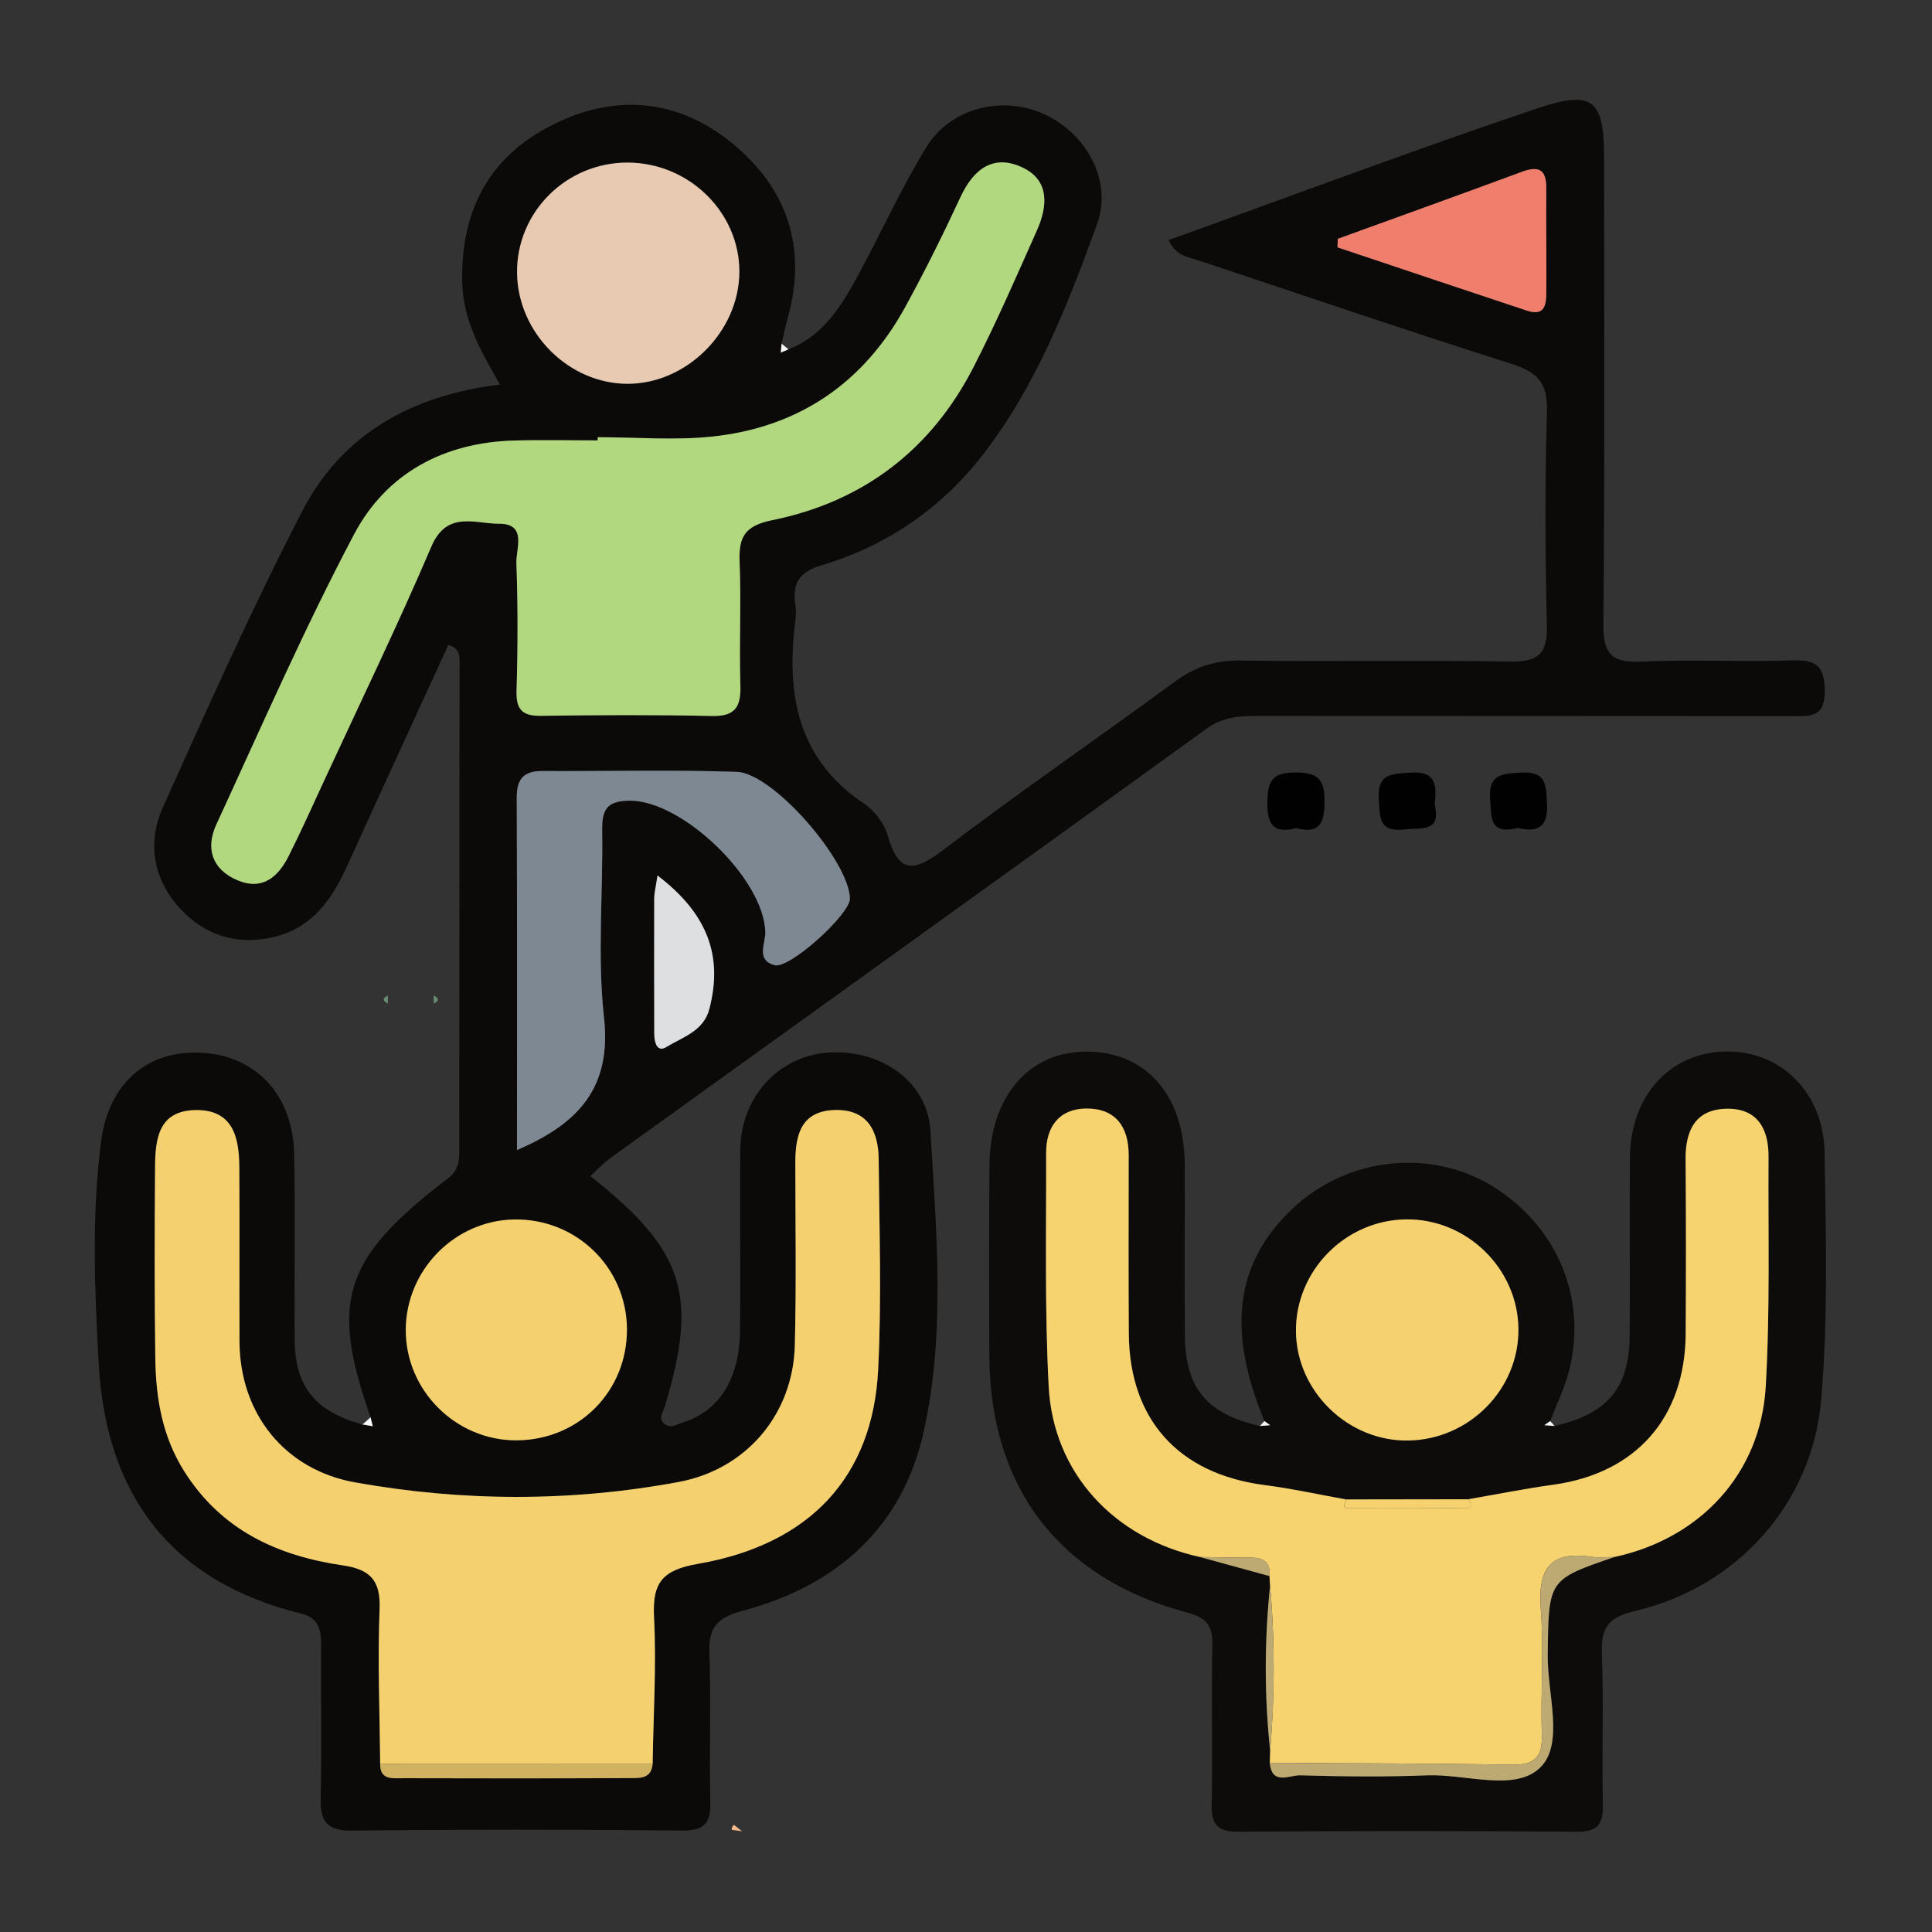 <?xml version="1.0" encoding="utf-8"?>
<!-- Generator: Adobe Illustrator 16.0.0, SVG Export Plug-In . SVG Version: 6.00 Build 0)  -->
<!DOCTYPE svg PUBLIC "-//W3C//DTD SVG 1.1//EN" "http://www.w3.org/Graphics/SVG/1.1/DTD/svg11.dtd">
<svg version="1.1" id="Layer_1" xmlns="http://www.w3.org/2000/svg" xmlns:xlink="http://www.w3.org/1999/xlink" x="0px" y="0px"
	 width="360px" height="360px" viewBox="0 0 360 360" enable-background="new 0 0 360 360" xml:space="preserve">
<rect x="0" y="0" width="360" height="360" fill="#333333" stroke="none"/>
<path fill="#F1B88B" d="M136.784,340.043c0.494,0.395,0.989,0.789,1.485,1.184c-0.641-0.084-1.28-0.17-1.918-0.254
	C136.316,340.579,136.459,340.271,136.784,340.043z"/>
<path fill="#678D72" d="M80.822,187.005c0-0.503,0.001-1.008,0.001-1.513C81.866,185.998,81.813,186.503,80.822,187.005z"/>
<path fill="#678D72" d="M72.266,185.496c0.002,0.502,0.003,1.006,0.007,1.508C71.286,186.506,71.222,186.005,72.266,185.496z"/>
<g>
	<path fill="#0B0A09" d="M146.926,65.094c6.685-2.633,10.049-8.385,13.211-14.252c4.208-7.808,7.878-15.936,12.511-23.479
		c4.438-7.226,14.021-9.572,21.624-6.225c8.039,3.534,13.113,12.434,10.14,20.633c-5.452,15.023-11.313,30.065-21.192,42.859
		c-7.686,9.954-17.847,17.04-30.009,20.648c-4.181,1.24-5.626,3.315-5.014,7.359c0.146,0.966,0.132,1.986,0.008,2.959
		c-1.735,13.66,0.321,25.8,12.851,34.189c1.929,1.291,3.714,3.651,4.346,5.862c2.089,7.333,5.002,6.801,10.438,2.667
		c14.123-10.744,28.772-20.796,43.081-31.307c3.751-2.756,7.542-3.995,12.247-3.93c16.788,0.237,33.586-0.081,50.374,0.187
		c5.186,0.083,6.826-1.558,6.698-6.76c-0.337-13.326-0.364-26.673,0.006-39.998c0.146-5.23-1.879-7.211-6.626-8.716
		c-19.461-6.17-38.777-12.789-58.154-19.22c-2.051-0.68-4.365-0.865-5.721-3.83c22.947-8.253,45.646-16.77,68.607-24.513
		c10.606-3.577,12.551-1.6,12.549,9.324c0,28.891,0.149,57.786-0.137,86.675c-0.053,5.549,1.463,7.307,7.004,7.055
		c9.364-0.423,18.769,0.074,28.142-0.229c4.375-0.143,6.082,0.92,6.108,5.665c0.03,5.081-2.794,4.735-6.165,4.729
		c-33.093-0.039-66.186-0.011-99.272-0.042c-3.471-0.002-6.646,0.127-9.757,2.377c-36.957,26.724-74.016,53.308-111.028,79.958
		c-1.356,0.974-2.503,2.239-3.785,3.407c17.499,13.855,20.136,22.099,13.895,42.861c-0.341,1.131-1.326,2.239-0.102,3.303
		c1.131,0.98,2.298,0.104,3.408-0.244c6.679-2.096,10.537-7.924,10.669-16.86c0.171-11.356-0.062-22.722,0.069-34.078
		c0.109-9.677,7.07-17.259,16.194-17.983c9.564-0.759,18.654,5.09,19.216,14.502c1.113,18.652,2.854,37.535-1.215,56.008
		c-3.981,18.085-16.329,28.854-33.804,33.505c-4.923,1.313-6.325,3.241-6.153,8.011c0.329,9.128-0.066,18.275,0.177,27.406
		c0.108,4.056-0.962,5.566-5.333,5.52c-20.493-0.218-40.992-0.21-61.486,0.006c-4.709,0.049-5.893-1.785-5.795-6.092
		c0.214-9.379,0.014-18.764,0.083-28.146c0.022-2.924-0.256-5.346-3.735-6.2c-24.328-5.99-36.359-22.175-37.711-46.588
		c-0.761-13.779-1.329-27.636,0.449-41.388c1.421-10.994,8.792-17.168,18.956-16.514c9.983,0.643,16.78,7.893,17.021,18.805
		c0.257,11.6-0.009,23.211,0.102,34.815c0.084,8.665,3.895,13.241,12.624,15.638c0.642,0.111,1.284,0.223,1.927,0.332
		c-0.138-0.557-0.275-1.111-0.413-1.671c-7.625-21.649-5.105-29.61,14.389-44.504c1.907-1.457,2.133-3.008,2.133-5.054
		c0-30.35,0.045-60.697,0.052-91.049c0-1.152,0.212-2.518-2.075-3.341c-6.268,13.681-12.602,27.421-18.861,41.195
		c-2.742,6.032-6.31,11.298-13.088,13.109c-7.024,1.876-13.372,0.02-18.195-5.316c-4.872-5.388-5.987-12.164-3.072-18.654
		c8.363-18.625,16.683-37.308,26.083-55.415C63.78,80.885,76.75,73.637,93.172,71.658c-3.688-6.371-6.876-12.102-7.041-18.985
		c-0.318-13.346,4.956-23.517,16.992-29.499c11.661-5.795,23.207-4.715,33.261,3.479c10.202,8.316,14.04,19.296,10.454,32.376
		c-0.454,1.657-0.805,3.34-1.203,5.012c-0.05,0.556-0.101,1.112-0.152,1.667C145.964,65.502,146.446,65.298,146.926,65.094z
		 M70.837,328.643c-0.052,3.114,2.338,2.699,4.179,2.703c14.075,0.049,28.149,0.041,42.223-0.021
		c1.892-0.009,4.165,0.206,4.375-2.699c0.136-9.121,0.719-18.261,0.257-27.347c-0.328-6.447,1.599-8.736,8.203-9.885
		c20.913-3.635,32.557-16.271,33.559-36.142c0.658-13.045,0.224-26.151,0.098-39.228c-0.048-5.252-2.069-9.367-8.186-9.188
		c-6.292,0.185-7.35,4.665-7.346,9.802c0.005,11.353,0.197,22.711-0.095,34.051c-0.333,12.865-9.042,23.117-21.666,25.461
		c-20.067,3.726-40.237,3.658-60.295,0.067c-13.145-2.353-21.458-12.868-21.514-26.213c-0.045-10.858,0.035-21.716-0.036-32.573
		c-0.036-5.619-1.245-10.781-8.33-10.578c-6.826,0.196-7.328,5.547-7.368,10.662c-0.093,11.844-0.12,23.688,0.044,35.534
		c0.102,7.433,1.276,14.595,5.416,21.14c6.908,10.927,17.346,15.707,29.489,17.488c5.043,0.739,7.108,2.705,6.89,8.112
		C70.346,309.391,70.759,319.021,70.837,328.643z M111.37,81.468c0,0.196-0.001,0.392-0.001,0.587
		c-5.186,0-10.373-0.121-15.554,0.023c-13.131,0.363-23.836,6.121-29.843,17.499c-9.303,17.624-17.303,35.944-25.658,54.058
		c-2.041,4.42-0.812,8.374,3.938,10.381c4.638,1.962,7.574-0.604,9.529-4.49c2.324-4.617,4.432-9.339,6.603-14.032
		c6.717-14.533,13.709-28.95,20.001-43.665c2.894-6.769,8.153-4.224,12.563-4.248c5.34-0.03,3.178,4.66,3.277,7.352
		c0.292,7.892,0.267,15.803,0.028,23.696c-0.106,3.525,0.988,4.802,4.554,4.75c10.616-0.154,21.237-0.204,31.848,0.034
		c4.381,0.097,5.43-1.738,5.309-5.724c-0.231-7.647,0.159-15.314-0.146-22.956c-0.186-4.669,0.907-6.761,6.103-7.817
		c16.906-3.434,29.595-13.108,37.494-28.532c4.263-8.323,7.999-16.918,11.806-25.466c1.954-4.391,2.42-9.204-2.541-11.634
		c-5.453-2.671-9.238,0.119-11.705,5.438c-3.211,6.925-6.614,13.777-10.281,20.47c-7.772,14.182-19.854,22.427-35.895,24.146
		C125.73,82.098,118.517,81.468,111.37,81.468z M96.332,214.289c11.825-5.053,17.629-11.938,16.214-24.717
		c-1.265-11.441-0.156-23.135-0.34-34.714c-0.063-3.906,0.739-5.678,5.24-5.666c9.731,0.023,24.813,14.474,25.165,24.429
		c0.073,2.093-1.822,5.265,1.715,6.223c2.796,0.758,14.07-9.488,14.039-12.392c-0.078-6.914-14.259-23.4-21.106-23.63
		c-12.061-0.407-24.144-0.086-36.216-0.149c-3.436-0.017-4.77,1.458-4.755,4.92C96.376,170.229,96.332,191.865,96.332,214.289z
		 M116.819,247.559c-0.113-11.439-9.487-20.514-20.997-20.324c-11.052,0.178-20.131,9.375-20.211,20.476
		c-0.085,11.362,9.345,20.769,20.725,20.674C107.943,268.285,116.932,259.146,116.819,247.559z M116.942,30.297
		c-11.415-0.016-20.679,9.202-20.595,20.491c0.081,11.196,9.624,20.762,20.673,20.725c10.994-0.037,20.693-9.773,20.746-20.829
		C137.821,39.57,128.369,30.313,116.942,30.297z M249.284,44.496c-0.022,0.531-0.048,1.061-0.07,1.589
		c11.765,3.935,23.522,7.888,35.296,11.792c3.531,1.171,3.608-1.374,3.624-3.666c0.044-6.39-0.059-12.784-0.009-19.175
		c0.023-3.545-1.48-4.164-4.614-3C272.126,36.259,260.698,40.354,249.284,44.496z M122.515,163.138
		c-0.295,2.025-0.607,3.184-0.612,4.342c-0.031,8.371-0.002,16.738,0.008,25.107c0.002,1.563,0.476,3.599,2.267,2.503
		c3.006-1.84,6.922-2.947,7.993-7.057C134.747,178.166,131.888,170.281,122.515,163.138z"/>
	<path fill="#0E0C0A" d="M289.652,265.713c9.859-2.263,13.93-7.027,14.011-16.785c0.098-11.109-0.06-22.217,0.052-33.328
		c0.109-11.416,7.444-19.447,17.734-19.666c10.287-0.215,18.355,7.526,18.537,18.877c0.245,15.287,0.665,30.662-0.617,45.862
		c-1.649,19.563-15.717,35.038-34.684,39.507c-4.936,1.159-6.373,3.026-6.201,7.821c0.34,9.37-0.021,18.761,0.189,28.138
		c0.085,3.737-0.912,5.217-4.951,5.182c-20.984-0.176-41.971-0.17-62.953-0.004c-3.996,0.031-5.064-1.4-4.99-5.168
		c0.195-9.871-0.078-19.754,0.125-29.625c0.074-3.605-1.115-5.09-4.682-6.043c-23.82-6.358-36.771-23.304-36.873-47.883
		c-0.051-11.852-0.084-23.701,0.026-35.552c0.122-12.979,7.615-21.379,18.601-21.088c10.899,0.289,17.735,8.369,17.781,21.108
		c0.039,10.615-0.064,21.232,0.029,31.85c0.086,9.796,4.15,14.57,14.002,16.797c0.633-0.051,1.264-0.099,1.895-0.146
		c-0.354-0.258-0.713-0.516-1.072-0.771c-7.006-16.922-5.448-29.266,4.966-39.331c10.521-10.164,26.812-11.713,38.705-3.68
		c12.624,8.521,17.362,23.67,11.772,37.629c-0.724,1.8-1.478,3.587-2.217,5.384c-0.355,0.253-0.712,0.511-1.068,0.767
		C288.396,265.614,289.023,265.664,289.652,265.713z M273.568,279.367c-7.586,0.011-15.172,0.021-22.758,0.031
		c-5.054-0.905-10.082-2.02-15.17-2.676c-15.994-2.063-25.183-12.173-25.297-28.218c-0.078-11.093-0.021-22.187-0.025-33.282
		c0-5.271-2.452-8.686-7.856-8.66c-5.043,0.021-7.534,3.35-7.524,8.23c0.033,14.536-0.291,29.104,0.478,43.605
		c0.851,16.074,12.187,28.233,28.183,31.728c4.315,1.185,8.635,2.371,12.952,3.556c0.034,0.588,0.072,1.176,0.112,1.762
		c-1.061,10.271-1.087,20.541,0.018,30.81c-0.022,0.74-0.049,1.483-0.07,2.228c0.386,4.265,3.689,2.271,5.625,2.326
		c7.887,0.223,15.787,0.316,23.666,0.004c7.281-0.291,16.639,3.224,21.263-1.629c4.267-4.474,1.146-13.662,1.229-20.764
		c0.172-14.063,0.047-14.063,12.442-18.29c15.964-3.446,27.243-15.511,28.188-31.739c0.827-14.257,0.436-28.584,0.521-42.88
		c0.028-5.081-2.011-8.919-7.598-8.905c-5.937,0.014-7.896,3.94-7.854,9.41c0.082,10.852,0.088,21.704,0.018,32.555
		c-0.112,15.646-9.272,25.957-24.655,28.094C284.132,277.396,278.861,278.457,273.568,279.367z M262.445,268.42
		c11.373-0.199,20.619-9.604,20.49-20.838c-0.127-11.257-9.688-20.533-20.982-20.37c-11.325,0.162-20.587,9.624-20.471,20.897
		C241.602,259.289,251.23,268.618,262.445,268.42z"/>
	<path fill="#010102" d="M267.336,149.912c1.213,5.178-2.363,4.29-5.57,4.647c-4.877,0.544-4.634-2.166-4.847-5.65
		c-0.295-4.766,2.267-4.665,5.772-4.934C267.695,143.59,267.711,146.397,267.336,149.912z"/>
	<path fill="#010102" d="M241.514,154.313c-4.307,1.106-5.408-0.744-5.354-4.906c0.055-3.987,0.986-5.501,5.293-5.466
		c4.182,0.033,5.363,1.304,5.354,5.407C246.797,153.404,245.9,155.456,241.514,154.313z"/>
	<path fill="#010102" d="M282.813,154.288c-5.328,1.28-4.896-1.929-5.146-5.34c-0.334-4.681,2.095-4.758,5.688-4.981
		c4.78-0.294,4.713,2.212,4.905,5.738C288.518,154.402,286.24,155.084,282.813,154.288z"/>
	<path fill="#F4D16E" d="M70.837,328.643c-0.079-9.621-0.491-19.254-0.104-28.853c0.218-5.407-1.846-7.373-6.89-8.113
		c-12.142-1.78-22.58-6.559-29.489-17.487c-4.14-6.545-5.313-13.707-5.416-21.14c-0.165-11.846-0.138-23.69-0.045-35.534
		c0.041-5.115,0.542-10.466,7.367-10.662c7.086-0.205,8.296,4.959,8.332,10.578c0.07,10.857-0.01,21.715,0.035,32.573
		c0.059,13.345,8.372,23.86,21.515,26.213c20.059,3.591,40.228,3.657,60.295-0.067c12.625-2.344,21.333-12.596,21.666-25.461
		c0.292-11.34,0.1-22.698,0.095-34.051c-0.004-5.137,1.055-9.617,7.346-9.802c6.116-0.179,8.138,3.935,8.185,9.188
		c0.125,13.074,0.56,26.183-0.098,39.228c-1.002,19.871-12.645,32.507-33.559,36.142c-6.605,1.147-8.531,3.438-8.203,9.885
		c0.461,9.088-0.121,18.226-0.257,27.347C104.689,328.631,87.763,328.637,70.837,328.643z"/>
	<path fill="#B1D87F" d="M111.37,81.468c7.146,0,14.36,0.63,21.426-0.128c16.04-1.719,28.122-9.963,35.895-24.146
		c3.666-6.692,7.07-13.544,10.28-20.47c2.466-5.318,6.253-8.109,11.705-5.438c4.963,2.43,4.495,7.242,2.541,11.634
		c-3.806,8.548-7.543,17.143-11.805,25.467c-7.897,15.425-20.589,25.098-37.494,28.532c-5.196,1.056-6.289,3.148-6.103,7.818
		c0.305,7.642-0.087,15.309,0.146,22.955c0.121,3.986-0.93,5.821-5.309,5.724c-10.612-0.236-21.233-0.187-31.849-0.034
		c-3.566,0.051-4.661-1.225-4.554-4.75c0.238-7.894,0.262-15.805-0.029-23.696c-0.099-2.691,2.063-7.382-3.276-7.351
		c-4.41,0.023-9.67-2.521-12.563,4.248c-6.291,14.715-13.283,29.131-20.001,43.664c-2.169,4.694-4.278,9.417-6.603,14.033
		c-1.955,3.885-4.89,6.451-9.53,4.49c-4.748-2.008-5.977-5.961-3.937-10.382c8.355-18.114,16.354-36.434,25.658-54.056
		c6.009-11.38,16.714-17.137,29.844-17.5c5.181-0.144,10.369-0.022,15.554-0.022C111.367,81.859,111.37,81.664,111.37,81.468z"/>
	<path fill="#7E8893" d="M96.332,214.289c0-22.424,0.044-44.06-0.044-65.695c-0.015-3.46,1.319-4.936,4.755-4.92
		c12.072,0.063,24.156-0.258,36.216,0.149c6.848,0.229,21.028,16.717,21.106,23.63c0.033,2.903-11.242,13.148-14.039,12.392
		c-3.539-0.958-1.643-4.129-1.715-6.223c-0.353-9.955-15.435-24.406-25.165-24.429c-4.501-0.012-5.303,1.76-5.24,5.666
		c0.184,11.578-0.925,23.272,0.34,34.714C113.961,202.352,108.157,209.238,96.332,214.289z"/>
	<path fill="#F4D16E" d="M116.819,247.559c0.112,11.59-8.876,20.728-20.483,20.824c-11.38,0.096-20.809-9.313-20.725-20.674
		c0.081-11.1,9.16-20.298,20.211-20.475C107.333,227.045,116.707,236.118,116.819,247.559z"/>
	<path fill="#E7CAB1" d="M116.942,30.297c11.425,0.017,20.878,9.273,20.826,20.387c-0.054,11.055-9.753,20.793-20.747,20.829
		c-11.049,0.037-20.592-9.529-20.673-20.725C96.265,39.499,105.528,30.281,116.942,30.297z"/>
	<path fill="#F07E6C" d="M249.284,44.496c11.413-4.143,22.842-8.237,34.227-12.458c3.134-1.164,4.64-0.545,4.614,3.001
		c-0.05,6.39,0.053,12.785,0.009,19.175c-0.016,2.292-0.093,4.837-3.624,3.666c-11.773-3.904-23.531-7.856-35.296-11.792
		C249.236,45.558,249.264,45.027,249.284,44.496z"/>
	<path fill="#DEDFE1" d="M122.515,163.138c9.373,7.143,12.231,15.03,9.656,24.896c-1.071,4.108-4.987,5.217-7.993,7.057
		c-1.791,1.097-2.264-0.937-2.267-2.503c-0.01-8.369-0.04-16.737-0.008-25.107C121.908,166.322,122.22,165.162,122.515,163.138z"/>
	<path fill="#D1B261" d="M70.837,328.643c16.926-0.009,33.852-0.012,50.777-0.018c-0.21,2.904-2.483,2.693-4.375,2.699
		c-14.073,0.063-28.148,0.068-42.223,0.021C73.175,331.342,70.785,331.759,70.837,328.643z"/>
	<path fill="#F7F8FA" d="M146.926,65.094c-0.48,0.205-0.962,0.408-1.442,0.613c0.051-0.556,0.103-1.112,0.152-1.667
		C146.065,64.391,146.496,64.742,146.926,65.094z"/>
	<path fill="#F7F8FA" d="M69.053,264.092c0.137,0.561,0.273,1.114,0.413,1.672c-0.643-0.109-1.285-0.222-1.927-0.334
		C68.043,264.986,68.547,264.538,69.053,264.092z"/>
	<path fill="#F6D36F" d="M236.607,328.48c0.022-0.744,0.047-1.487,0.07-2.229c0.864-10.273,0.898-20.542-0.018-30.809
		c-0.04-0.586-0.078-1.176-0.112-1.762c0.282-2.601-1.12-3.442-3.47-3.438c-3.161,0.007-6.321-0.076-9.485-0.118
		c-15.995-3.493-27.329-15.65-28.181-31.727c-0.77-14.504-0.444-29.068-0.477-43.606c-0.012-4.88,2.48-8.211,7.523-8.231
		c5.402-0.021,7.855,3.395,7.857,8.662c0.002,11.096-0.053,22.19,0.024,33.284c0.112,16.044,9.302,26.152,25.298,28.216
		c5.086,0.658,10.115,1.77,15.17,2.676c-0.123,0.41-0.293,0.813-0.35,1.236c-0.018,0.119,0.279,0.41,0.438,0.41
		c7.563,0.018,15.133,0.051,22.694-0.076c0.691-0.011,0.563-1.052-0.026-1.604c5.293-0.91,10.563-1.971,15.885-2.706
		c15.383-2.136,24.543-12.447,24.654-28.093c0.071-10.852,0.067-21.705-0.017-32.557c-0.042-5.469,1.917-9.396,7.854-9.408
		c5.587-0.017,7.626,3.823,7.598,8.904c-0.084,14.297,0.308,28.623-0.521,42.881c-0.943,16.229-12.224,28.293-28.188,31.738
		c-1.473-0.01-2.973,0.166-4.421-0.046c-7.632-1.12-9.854,2.323-9.308,9.614c0.588,7.841-0.047,15.767,0.197,23.644
		c0.128,4.248-1.525,5.554-5.622,5.485C266.661,328.57,251.634,328.574,236.607,328.48z"/>
	<path fill="#F5D26F" d="M262.445,268.42c-11.215,0.198-20.846-9.131-20.963-20.309c-0.116-11.275,9.146-20.734,20.471-20.896
		c11.296-0.164,20.854,9.11,20.982,20.37C283.064,258.816,273.818,268.221,262.445,268.42z"/>
	<path fill="#BDA972" d="M236.607,328.48c15.025,0.094,30.054,0.09,45.074,0.345c4.096,0.067,5.748-1.237,5.623-5.485
		c-0.244-7.877,0.389-15.803-0.199-23.643c-0.549-7.293,1.677-10.735,9.308-9.615c1.448,0.212,2.948,0.036,4.422,0.045
		c-12.396,4.227-12.271,4.229-12.442,18.289c-0.084,7.104,3.035,16.292-1.229,20.766c-4.624,4.851-13.982,1.338-21.262,1.629
		c-7.881,0.313-15.782,0.22-23.668-0.006C240.298,330.751,236.993,332.744,236.607,328.48z"/>
	<path fill="#BDA972" d="M236.663,295.443c0.914,10.268,0.881,20.535,0.017,30.81C235.575,315.984,235.602,305.716,236.663,295.443z
		"/>
	<path fill="#F5D26F" d="M273.568,279.367c0.591,0.549,0.719,1.592,0.024,1.604c-7.561,0.127-15.13,0.094-22.694,0.076
		c-0.156,0-0.453-0.294-0.436-0.412c0.057-0.421,0.225-0.826,0.348-1.236C258.396,279.389,265.982,279.378,273.568,279.367z"/>
	<path fill="#BDA972" d="M223.598,290.127c3.162,0.042,6.322,0.122,9.483,0.116c2.351-0.005,3.753,0.84,3.47,3.438
		C232.23,292.498,227.914,291.313,223.598,290.127z"/>
	<path fill="#F7F8FA" d="M235.611,264.798c0.359,0.253,0.719,0.513,1.072,0.771c-0.631,0.047-1.262,0.097-1.895,0.146
		C235.034,265.381,235.309,265.074,235.611,264.798z"/>
	<path fill="#F7F8FA" d="M289.652,265.713c-0.629-0.049-1.256-0.099-1.883-0.148c0.355-0.254,0.711-0.514,1.066-0.767
		C289.143,265.074,289.41,265.379,289.652,265.713z"/>
</g>
</svg>

